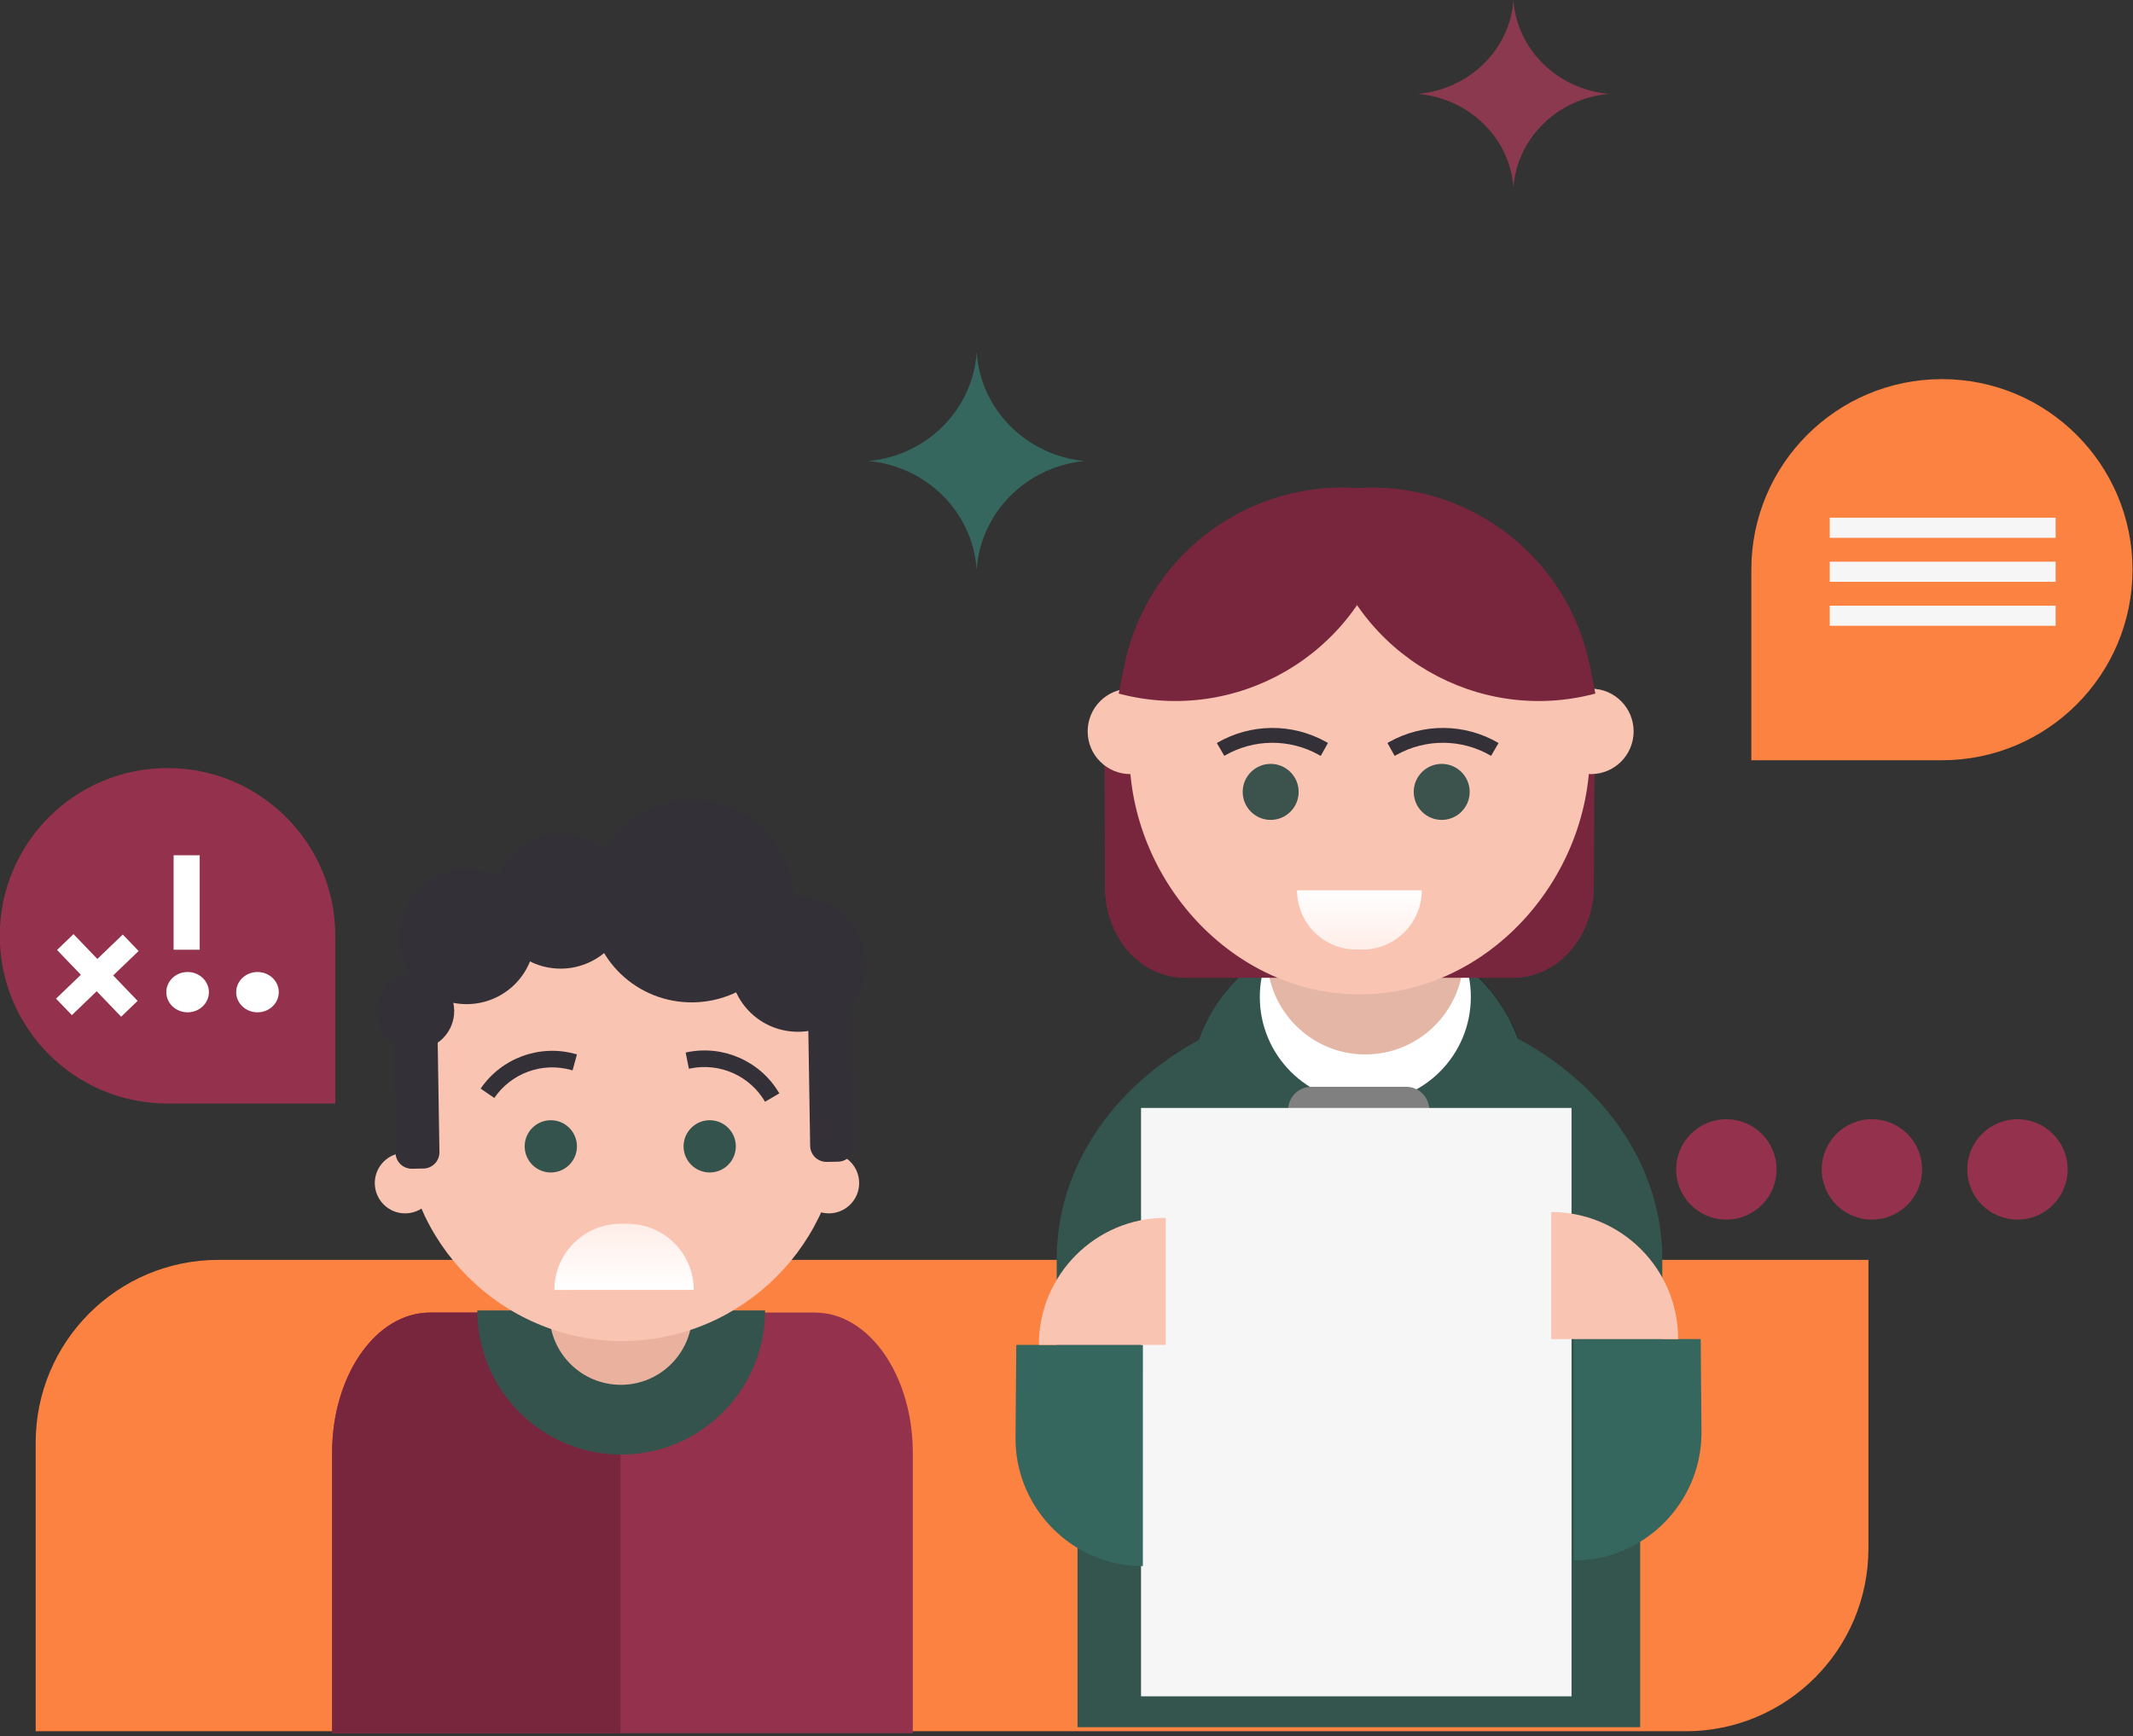 <?xml version="1.0" encoding="UTF-8" standalone="no"?> <svg xmlns="http://www.w3.org/2000/svg" xmlns:xlink="http://www.w3.org/1999/xlink" xmlns:serif="http://www.serif.com/" width="100%" height="100%" viewBox="0 0 527 429" xml:space="preserve" style="fill-rule:evenodd;clip-rule:evenodd;stroke-linejoin:round;stroke-miterlimit:2;"><rect x="0" y="0" width="527" height="429" fill="#333333" stroke="none"/> <g transform="matrix(1,0,0,1,-1366,-1088.29)"> <g transform="matrix(1,0,0,1,1193.08,995.403)"> <g transform="matrix(0.719,0,0,0.719,255.76,282.68)"> <g> <path d="M0,115.295L-57.648,115.295C-89.486,115.295 -115.296,89.485 -115.296,57.647C-115.296,25.809 -89.486,0 -57.648,0C-25.811,0 0,25.809 0,57.647L0,115.295Z" style="fill:rgb(148,50,78);fill-rule:nonzero;"></path> </g> </g> <g transform="matrix(0.542,0,0,0.542,70.029,228.733)"> <g transform="matrix(0.515,0.009,-0.009,0.515,127.765,83.453)"> <g transform="matrix(0.556,0.559,-0.48,0.478,-181.305,-263.825)"> <rect x="725.441" y="69.572" width="103.885" height="29.846" style="fill:white;"></rect> </g> <g transform="matrix(-0.559,0.556,-0.478,-0.48,685.297,-181.075)"> <rect x="725.441" y="69.572" width="103.885" height="29.846" style="fill:white;"></rect> </g> </g> <g transform="matrix(1,0,0,1,19.301,-2.301)"> <g transform="matrix(0,-0.334,0.353,0,256.055,194.821)"> <path d="M-27.5,-27.5C-42.688,-27.5 -55,-15.187 -55,0C-55,15.188 -42.688,27.5 -27.5,27.5C-12.312,27.5 0,15.188 0,0C0,-15.187 -12.312,-27.5 -27.5,-27.5" style="fill:white;fill-rule:nonzero;"></path> </g> <g transform="matrix(1.584,0,0,1.596,-677.666,-101.463)"> <rect x="585.441" y="152.291" width="7.512" height="26.982" style="fill:white;"></rect> </g> </g> <g transform="matrix(0,-0.334,0.353,0,307.213,192.52)"> <path d="M-27.5,-27.5C-42.688,-27.5 -55,-15.187 -55,0C-55,15.188 -42.688,27.5 -27.5,27.5C-12.312,27.5 0,15.188 0,0C0,-15.187 -12.312,-27.5 -27.5,-27.5" style="fill:white;fill-rule:nonzero;"></path> </g> </g> <g transform="matrix(1.481,0,0,1.29,-1327.64,-325.046)"> <path d="M1324.91,565.316L1049.65,565.316C1032.81,565.316 1019.16,580.99 1019.16,600.324L1019.16,655.609L1294.43,655.609C1311.26,655.609 1324.91,639.936 1324.91,620.602L1324.91,565.316Z" style="fill:rgb(252,130,65);"></path> </g> <g transform="matrix(0.806,0,0,1.155,254.976,486.531)"> <path d="M0,-30C0,-46.568 13.432,-60 30,-60L148,-60C164.568,-60 178,-46.568 178,-30L178,30L0,30L0,-30Z" style="fill:rgb(148,50,78);fill-rule:nonzero;"></path> <clipPath id="_clip1"> <path d="M0,-30C0,-46.568 13.432,-60 30,-60L148,-60C164.568,-60 178,-46.568 178,-30L178,30L0,30L0,-30Z" clip-rule="nonzero"></path> </clipPath> <g clip-path="url(#_clip1)"> <g transform="matrix(1.739,0,0,1.213,-2104.69,-792.401)"> <rect x="1161.36" y="584.815" width="99.754" height="129.248" style="fill:rgb(120,38,62);"></rect> </g> </g> </g> <g transform="matrix(0.279,0,0,0.279,175.267,109.284)"> <path d="M669.128,1101.85L541.968,1101.85L541.968,1101.85L414.24,1101.85C414.24,1172.2 471.118,1229.27 541.4,1229.58L541.4,1229.58L541.714,1229.58L541.968,1229.58L541.968,1229.58L542.226,1229.58C547.121,1229.53 552.007,1229.24 556.868,1228.65C566.055,1227.54 575.118,1225.43 583.846,1222.36C601.806,1216.03 618.256,1205.63 631.718,1192.17C645.179,1178.71 655.58,1162.26 661.906,1144.3C665.069,1135.32 667.213,1125.98 668.295,1116.52C668.851,1111.65 669.112,1106.75 669.128,1101.85Z" style="fill:rgb(52,83,77);fill-rule:nonzero;"></path> </g> <g transform="matrix(0,-1.007,-1.007,0,326.308,399.818)"> <path d="M-17.511,-17.512C-27.182,-17.512 -35.023,-9.672 -35.023,0C-35.023,9.671 -27.182,17.511 -17.511,17.511C-7.84,17.511 0,9.671 0,0C0,-9.672 -7.84,-17.512 -17.511,-17.512" style="fill:rgb(234,177,159);fill-rule:nonzero;"></path> </g> <g transform="matrix(1.401,0,0,1.401,-1249.55,-51.556)"> <path d="M1086.46,300.601C1086.6,279.436 1103.68,262.29 1124.82,262.05L1124.82,262.048L1125.27,262.048L1125.27,262.05C1146.49,262.291 1163.62,279.571 1163.62,300.85L1163.62,301.1C1163.49,322.265 1146.41,339.411 1125.27,339.651L1125.27,339.653L1124.82,339.653L1124.82,339.651C1103.59,339.41 1086.46,322.13 1086.46,300.85L1086.46,300.601Z" style="fill:rgb(250,196,179);fill-rule:nonzero;"></path> </g> <g transform="matrix(1.401,0,0,1.401,-881.5,-931.984)"> <g transform="matrix(0,-1.384,-1.384,0,849.757,929.112)"> <path d="M-3.33,-3.33C-5.169,-3.33 -6.66,-1.839 -6.66,0C-6.66,1.839 -5.169,3.33 -3.33,3.33C-1.491,3.33 0,1.839 0,0C0,-1.839 -1.491,-3.33 -3.33,-3.33" style="fill:rgb(52,83,77);fill-rule:nonzero;"></path> </g> <g transform="matrix(0,-1.384,-1.384,0,877.778,929.112)"> <path d="M-3.33,-3.33C-5.169,-3.33 -6.66,-1.839 -6.66,0C-6.66,1.839 -5.169,3.33 -3.33,3.33C-1.491,3.33 0,1.839 0,0C0,-1.839 -1.491,-3.33 -3.33,-3.33" style="fill:rgb(52,83,77);fill-rule:nonzero;"></path> </g> <g transform="matrix(0.707,-0.131,0.131,0.707,853.599,918.385)"> <path d="M0,0.629L-0.888,2.457L0,0.629ZM-0.888,2.457L-0.502,2.645L1.275,-1.012L0.889,-1.199L-0.888,2.457ZM-20.603,5.801C-15.421,0.588 -7.499,-0.756 -0.888,2.457L0.889,-1.199C-7.285,-5.172 -17.079,-3.51 -23.486,2.936L-20.603,5.801Z" style="fill:rgb(51,48,55);fill-rule:nonzero;"></path> </g> <g transform="matrix(0.696,0.18,-0.18,0.696,874.239,918.104)"> <path d="M0,0.629L0.888,2.457L0,0.629ZM0.888,2.457L0.501,2.645L-1.275,-1.012L-0.889,-1.199L0.888,2.457ZM20.603,5.801C15.421,0.588 7.499,-0.756 0.888,2.457L-0.889,-1.199C7.285,-5.172 17.079,-3.51 23.485,2.936L20.603,5.801Z" style="fill:rgb(51,48,55);fill-rule:nonzero;"></path> </g> </g> <g transform="matrix(-11.683,-12.948,12.948,-11.683,333.155,410.5)"> <path d="M0.845,-1.034C1.229,-0.688 1.26,-0.095 0.913,0.289L0.845,0.364C0.499,0.748 -0.093,0.778 -0.477,0.432L0.845,-1.034Z" style="fill:url(#_Linear2);fill-rule:nonzero;"></path> </g> <g transform="matrix(0,-1.007,-1.007,0,273.009,377.742)"> <path d="M-7.437,-7.436C-11.544,-7.436 -14.873,-4.107 -14.873,0C-14.873,4.107 -11.544,7.437 -7.437,7.437C-3.33,7.437 0,4.107 0,0C0,-4.107 -3.33,-7.436 -7.437,-7.436" style="fill:rgb(250,196,179);fill-rule:nonzero;"></path> </g> <g transform="matrix(0,-1.007,-1.007,0,377.706,377.741)"> <path d="M-7.437,-7.436C-11.544,-7.436 -14.873,-4.107 -14.873,0.001C-14.873,4.107 -11.544,7.437 -7.437,7.437C-3.33,7.437 0,4.107 0,0.001C0,-4.107 -3.33,-7.436 -7.437,-7.436" style="fill:rgb(250,196,179);fill-rule:nonzero;"></path> </g> <g transform="matrix(0.573,0,0,0.573,183.771,19.672)"> <g transform="matrix(0,-1.459,-1.459,0,725.441,610.448)"> <path d="M-14.832,-14.83C-23.023,-14.83 -29.663,-8.191 -29.663,0.001C-29.663,8.191 -23.023,14.832 -14.832,14.832C-6.641,14.832 0.001,8.191 0.001,0.001C0.001,-8.191 -6.641,-14.83 -14.832,-14.83" style="fill:rgb(148,50,78);fill-rule:nonzero;"></path> </g> <g transform="matrix(0,-1.459,-1.459,0,788.205,610.448)"> <path d="M-14.832,-14.83C-23.023,-14.83 -29.663,-8.189 -29.663,0.002C-29.663,8.191 -23.023,14.832 -14.832,14.832C-6.641,14.832 0.001,8.191 0.001,0.002C0.001,-8.189 -6.641,-14.83 -14.832,-14.83" style="fill:rgb(148,50,78);fill-rule:nonzero;"></path> </g> <g transform="matrix(0,-1.459,-1.459,0,850.968,610.447)"> <path d="M-14.832,-14.831C-23.023,-14.831 -29.663,-8.19 -29.663,0.001C-29.663,8.192 -23.023,14.832 -14.832,14.832C-6.641,14.832 0,8.192 0,0.001C0,-8.19 -6.641,-14.831 -14.832,-14.831" style="fill:rgb(148,50,78);fill-rule:nonzero;"></path> </g> </g> <g transform="matrix(1.402,-0.026,0.022,1.392,-2181.56,-1140.08)"> <g transform="matrix(1,0,0,1,-103.026,36.191)"> <path d="M1842.22,1061.48L1834.48,1061.48L1834.48,1086.54C1834.48,1087.31 1834.79,1088.04 1835.32,1088.58C1835.86,1089.12 1836.59,1089.43 1837.35,1089.43C1838.01,1089.43 1838.71,1089.43 1839.37,1089.43C1840.94,1089.43 1842.22,1088.14 1842.22,1086.56C1842.22,1079.43 1842.22,1061.48 1842.22,1061.48Z" style="fill:rgb(51,48,55);"></path> </g> <g transform="matrix(1,0,0,1,-29.957,36.338)"> <path d="M1842.22,1061.48L1834.48,1061.48L1834.48,1086.54C1834.48,1087.31 1834.79,1088.04 1835.32,1088.58C1835.86,1089.12 1836.59,1089.43 1837.35,1089.43C1838.01,1089.43 1838.71,1089.43 1839.37,1089.43C1840.94,1089.43 1842.22,1088.14 1842.22,1086.56C1842.22,1079.43 1842.22,1061.48 1842.22,1061.48Z" style="fill:rgb(51,48,55);"></path> </g> <g transform="matrix(1,0,0,1,-18.848,41.439)"> <circle cx="1754.17" cy="1056.23" r="6.867" style="fill:rgb(51,48,55);"></circle> </g> <g transform="matrix(1.745,0,0,1.745,-1258.12,-752.521)"> <circle cx="1754.17" cy="1056.23" r="6.867" style="fill:rgb(51,48,55);"></circle> </g> <g transform="matrix(1.745,0,0,1.745,-1299.75,-764.506)"> <circle cx="1754.17" cy="1056.23" r="6.867" style="fill:rgb(51,48,55);"></circle> </g> <g transform="matrix(1.745,0,0,1.745,-1316.41,-758.514)"> <circle cx="1754.17" cy="1056.23" r="6.867" style="fill:rgb(51,48,55);"></circle> </g> <g transform="matrix(2.622,0,0,2.618,-2815.05,-1686.17)"> <circle cx="1754.17" cy="1056.23" r="6.867" style="fill:rgb(51,48,55);"></circle> </g> </g> <g transform="matrix(0.847,0,0,0.828,414.228,179.941)"> <path d="M0,64.893C-1.115,47.78 -14.561,34.033 -31.541,32.447C-14.561,30.861 -1.115,17.113 0,0C1.115,17.113 14.56,30.861 31.541,32.447C14.56,34.033 1.115,47.78 0,64.893" style="fill:rgb(54,103,94);fill-rule:nonzero;"></path> </g> <g transform="matrix(0.738,0,0,0.739,-459.593,-327.321)"> <g transform="matrix(-0.295,0.576,0.576,0.295,1283.13,890.971)"> <path d="M79.386,-7.545C38.09,-28.684 -12.523,-12.345 -33.663,28.951L79.386,86.821L117.663,12.049L79.386,-7.545Z" style="fill:rgb(51,85,78);fill-rule:nonzero;"></path> </g> <g transform="matrix(0.295,0.576,-0.576,0.295,1340.75,890.971)"> <path d="M79.386,-7.545C38.09,-28.684 -12.523,-12.345 -33.663,28.951L79.386,86.821L117.663,12.049L79.386,-7.545Z" style="fill:rgb(51,85,78);fill-rule:nonzero;stroke:black;stroke-width:0.1px;"></path> </g> <g transform="matrix(1.77,0,0,1.484,-362.284,-296.667)"> <path d="M944.425,808.045L944.425,807.958C944.965,807.958 945.503,807.965 946.038,807.98C946.573,807.965 947.112,807.958 947.651,807.958L947.651,808.045C978.673,809.721 1003.31,835.405 1003.31,866.844L1003.31,896.988L888.765,896.988L888.765,866.844C888.765,835.405 913.403,809.721 944.425,808.045Z" style="fill:rgb(51,85,78);fill-rule:nonzero;"></path> </g> <g transform="matrix(0.988,0,0,1.172,-767.72,-1114.85)"> <rect x="2009.64" y="1818.8" width="190.651" height="110.387" style="fill:rgb(51,85,78);"></rect> </g> <g transform="matrix(0,-1.333,-1.333,0,1314.15,866.655)"> <path d="M-26.5,-26.5C-41.136,-26.5 -53,-14.636 -53,0C-53,14.636 -41.136,26.5 -26.5,26.5C-11.864,26.5 0,14.636 0,0C0,-14.636 -11.864,-26.5 -26.5,-26.5" style="fill:white;fill-rule:nonzero;"></path> </g> <g transform="matrix(0,-1.241,-1.241,0,1314.15,855.428)"> <path d="M-26.5,-26.5C-41.136,-26.5 -53,-14.636 -53,0C-53,14.636 -41.136,26.5 -26.5,26.5C-11.864,26.5 0,14.636 0,0C0,-14.636 -11.864,-26.5 -26.5,-26.5" style="fill:rgb(228,182,165);fill-rule:nonzero;"></path> </g> <g transform="matrix(0.886,0,0,1.006,-341.063,311.161)"> <path d="M1924.13,506.645L1954.94,505.105C1954.94,505.105 1954.54,530.001 1954.54,550.519C1954.54,558.584 1951.34,566.318 1945.63,572.02C1939.93,577.722 1932.2,580.925 1924.13,580.925L1800.19,580.925C1800.19,580.925 1800.19,580.925 1800.19,580.925C1792.15,581.006 1784.42,577.869 1778.71,572.215C1773,566.561 1769.79,558.858 1769.79,550.821C1769.79,529.763 1769.62,504.033 1769.62,504.033L1800.19,505.502L1800.19,456.055L1924.13,456.055L1924.13,506.645Z" style="fill:rgb(120,38,62);"></path> </g> <g transform="matrix(1.77,0,0,1.77,-141.181,492.383)"> <g transform="matrix(2.49054e-15,-47.378,47.378,2.49054e-15,727.998,196.667)"> <path d="M0.242,1.047C-0.266,1.047 -0.723,1.458 -0.723,1.966C-0.723,2.474 -0.266,2.885 0.242,2.885C0.749,2.885 1.161,2.474 1.161,1.966C1.161,1.458 0.749,1.047 0.242,1.047Z" style="fill:rgb(250,196,179);fill-rule:nonzero;"></path> </g> <g transform="matrix(-8,8.866,8.866,8,825.239,212.045)"> <path d="M0.845,-1.034C1.229,-0.688 1.26,-0.095 0.913,0.289L0.845,0.364C0.499,0.748 -0.093,0.778 -0.478,0.432L0.845,-1.034Z" style="fill:url(#_Linear3);fill-rule:nonzero;"></path> </g> <g transform="matrix(0,-0.701,-0.701,0,804.319,187.38)"> <path d="M-7.548,-7.547C-11.716,-7.547 -15.095,-4.168 -15.095,-0C-15.095,4.169 -11.716,7.548 -7.548,7.548C-3.38,7.548 0,4.169 0,-0C0,-4.168 -3.38,-7.547 -7.548,-7.547" style="fill:rgb(59,82,77);fill-rule:nonzero;"></path> </g> <g transform="matrix(0,-0.701,-0.701,0,836.669,187.38)"> <path d="M-7.548,-7.547C-11.716,-7.547 -15.095,-4.168 -15.095,-0C-15.095,4.169 -11.716,7.548 -7.548,7.548C-3.38,7.548 0,4.169 0,-0C0,-4.168 -3.38,-7.547 -7.548,-7.547" style="fill:rgb(59,82,77);fill-rule:nonzero;"></path> </g> <g transform="matrix(0.701,0,0,0.701,813.441,179.828)"> <path d="M0,8.349L0.494,8.624L2.444,5.132L1.95,4.857L0,8.349ZM-25.521,8.605C-17.66,4.005 -7.952,3.908 0,8.349L1.95,4.857C-7.239,-0.275 -18.457,-0.163 -27.541,5.152L-25.521,8.605Z" style="fill:rgb(51,48,55);fill-rule:nonzero;"></path> </g> <g transform="matrix(0.701,0,0,0.701,828.118,179.828)"> <path d="M0,8.349L-0.494,8.624L-2.444,5.132L-1.95,4.857L0,8.349ZM25.521,8.605C17.66,4.005 7.952,3.908 0,8.349L-1.95,4.857C7.239,-0.275 18.457,-0.163 27.541,5.152L25.521,8.605Z" style="fill:rgb(51,48,55);fill-rule:nonzero;"></path> </g> </g> <g transform="matrix(0,-1.921,-1.921,0,1389.69,798.888)"> <path d="M-7.437,-7.436C-11.544,-7.436 -14.873,-4.107 -14.873,0.001C-14.873,4.107 -11.544,7.437 -7.437,7.437C-3.33,7.437 0,4.107 0,0.001C0,-4.107 -3.33,-7.436 -7.437,-7.436" style="fill:rgb(250,196,179);fill-rule:nonzero;"></path> </g> <g transform="matrix(0,-1.921,-1.921,0,1235.48,798.888)"> <path d="M-7.437,-7.436C-11.544,-7.436 -14.873,-4.107 -14.873,0.001C-14.873,4.107 -11.544,7.437 -7.437,7.437C-3.33,7.437 0,4.107 0,0.001C0,-4.107 -3.33,-7.436 -7.437,-7.436" style="fill:rgb(250,196,179);fill-rule:nonzero;"></path> </g> <g transform="matrix(0.785,-1.111,1.111,0.785,1339.79,708.667)"> <path d="M-33.361,-14.741C-9.129,5.507 -7.005,42.003 -28.725,64.924L-33.361,69.817C-56.339,50.616 -59.401,16.424 -40.202,-6.554L-33.361,-14.741Z" style="fill:rgb(120,38,62);fill-rule:nonzero;"></path> </g> <g transform="matrix(-0.785,-1.111,-1.111,0.785,1282.97,708.667)"> <path d="M-33.361,-14.741C-9.129,5.507 -7.005,42.003 -28.725,64.924L-33.361,69.817C-56.339,50.616 -59.401,16.424 -40.202,-6.554L-33.361,-14.741Z" style="fill:rgb(120,38,62);fill-rule:nonzero;"></path> </g> <g transform="matrix(0.362,0,0,0.397,1185.63,503.434)"> <path d="M414.177,1099.04C414.177,1093.87 411.924,1088.92 407.913,1085.26C403.903,1081.61 398.463,1079.56 392.791,1079.56C368.555,1079.56 329.281,1079.56 305.044,1079.56C299.372,1079.56 293.933,1081.61 289.922,1085.26C285.911,1088.92 283.658,1093.87 283.658,1099.04C283.658,1104.97 283.658,1111.49 283.658,1117.42C283.658,1122.59 285.911,1127.55 289.922,1131.2C293.933,1134.86 299.372,1136.91 305.044,1136.91C329.281,1136.91 368.555,1136.91 392.791,1136.91C398.463,1136.91 403.903,1134.86 407.913,1131.2C411.924,1127.55 414.177,1122.59 414.177,1117.42C414.177,1111.49 414.177,1104.97 414.177,1099.04Z" style="fill:rgb(128,128,128);"></path> </g> <g transform="matrix(0.526,0,0,0.598,-178.766,82.24)"> <rect x="2695.49" y="1432.86" width="274" height="329" style="fill:rgb(246,246,246);"></rect> </g> <g transform="matrix(1,0,0,1,-791.561,-805.347)"> <g transform="matrix(0.933,0.005,-0.005,0.933,2176.29,1811.12)"> <path d="M-0.24,90.653C24.6,90.653 44.993,70.173 45.211,45.381L45.222,45.381L44.756,11.128L-0.676,11.378L-0.24,90.653Z" style="fill:rgb(54,103,94);fill-rule:nonzero;"></path> </g> <g transform="matrix(0.933,0,0,0.933,2167.95,1821.73)"> <path d="M0,-45.543L0,0L45.544,0C45.544,-25.153 25.153,-45.543 0,-45.543" style="fill:rgb(250,196,179);fill-rule:nonzero;"></path> </g> </g> <g transform="matrix(-1,0,0,1,3415.29,-803.411)"> <g transform="matrix(0.933,0.005,-0.005,0.933,2176.29,1811.12)"> <path d="M-0.24,90.653C24.6,90.653 44.993,70.173 45.211,45.381L45.222,45.381L44.756,11.128L-0.676,11.378L-0.24,90.653Z" style="fill:rgb(54,103,94);fill-rule:nonzero;"></path> </g> <g transform="matrix(0.933,0,0,0.933,2167.95,1821.73)"> <path d="M0,-45.543L0,0L45.544,0C45.544,-25.153 25.153,-45.543 0,-45.543" style="fill:rgb(250,196,179);fill-rule:nonzero;"></path> </g> </g> </g> <g transform="matrix(1.848,0,0,1.768,546.844,92.884)"> <path d="M0,26.247C-0.451,19.325 -5.889,13.765 -12.757,13.123C-5.889,12.482 -0.451,6.921 0,0C0.451,6.921 5.889,12.482 12.757,13.123C5.889,13.765 0.451,19.326 0,26.247" style="fill:rgb(138,57,79);fill-rule:nonzero;"></path> </g> <g transform="matrix(1,0,0,1,-592.909,-273.754)"> <g transform="matrix(1.385,0,0,1.385,1198.53,460.324)"> <path d="M0,68L34,68C52.778,68 68,52.777 68,34C68,15.223 52.778,0 34,0C15.222,0 0,15.223 0,34L0,68Z" style="fill:rgb(252,130,65);fill-rule:nonzero;"></path> </g> <g transform="matrix(0.897,0,0,0.728,103.976,-95.346)"> <g transform="matrix(0.96,0,0,0.96,205.222,-81.32)"> <rect x="1079.81" y="928.796" width="64.804" height="7.116" style="fill:rgb(246,246,246);"></rect> </g> <g transform="matrix(0.96,0,0,0.96,205.222,-51.456)"> <rect x="1079.81" y="913.237" width="64.804" height="7.115" style="fill:rgb(246,246,246);"></rect> </g> <g transform="matrix(0.96,0,0,0.96,205.222,-21.59)"> <rect x="1079.81" y="897.676" width="64.804" height="7.116" style="fill:rgb(246,246,246);"></rect> </g> </g> </g> </g> </g> <defs> <linearGradient id="_Linear2" x1="0" y1="0" x2="1" y2="0" gradientUnits="userSpaceOnUse" gradientTransform="matrix(-0.742,-0.67,-0.67,0.742,0.935,0.359)"><stop offset="0" style="stop-color:rgb(255,236,230);stop-opacity:1"></stop><stop offset="1" style="stop-color:white;stop-opacity:1"></stop></linearGradient> <linearGradient id="_Linear3" x1="0" y1="0" x2="1" y2="0" gradientUnits="userSpaceOnUse" gradientTransform="matrix(-0.742,-0.67,-0.67,0.742,0.935,0.359)"><stop offset="0" style="stop-color:rgb(255,236,230);stop-opacity:1"></stop><stop offset="1" style="stop-color:white;stop-opacity:1"></stop></linearGradient> </defs> </svg> 